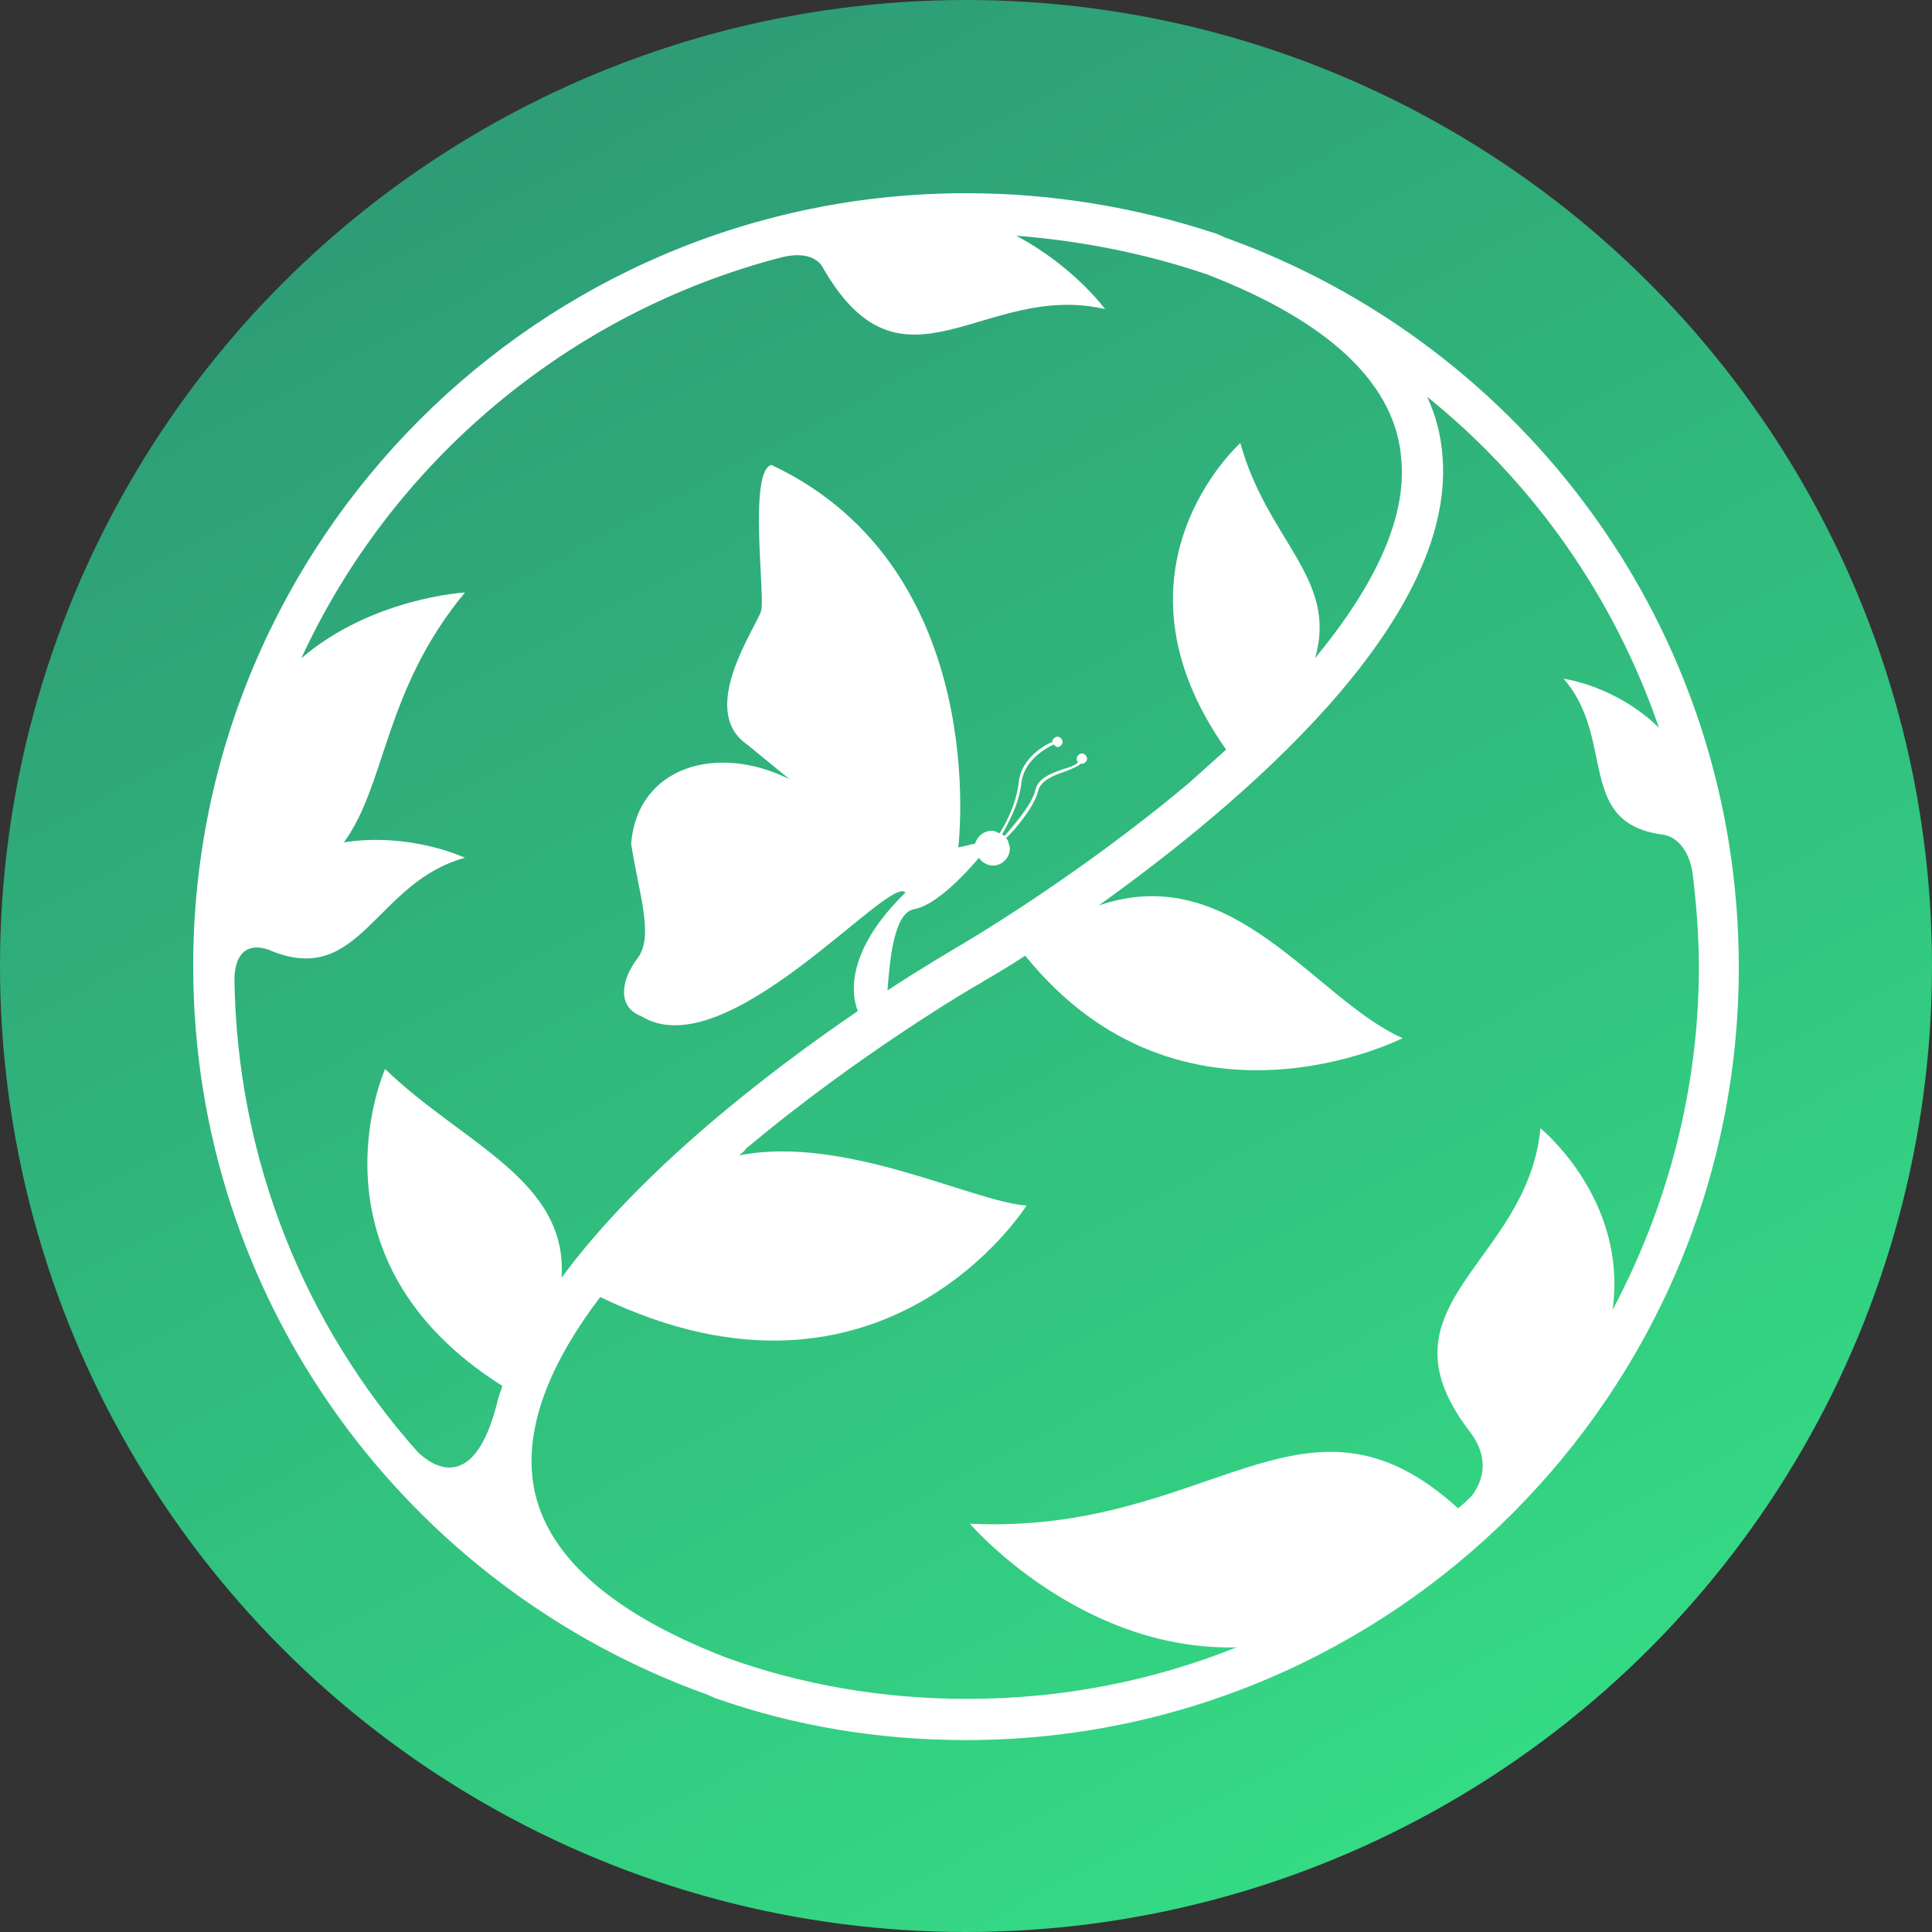 <?xml version="1.0" encoding="utf-8"?>
<!-- Generator: Adobe Illustrator 28.3.0, SVG Export Plug-In . SVG Version: 6.00 Build 0)  -->
<svg version="1.1" id="Layer_1" xmlns="http://www.w3.org/2000/svg" xmlns:xlink="http://www.w3.org/1999/xlink" x="0px" y="0px"
	 viewBox="0 0 150 150" style="enable-background:new 0 0 150 150;" xml:space="preserve">
<rect x="0" y="0" width="150" height="150" fill="#333333" stroke="none"/>
<style type="text/css">
	.st0{enable-background:new    ;}
	.st1{fill:url(#SVGID_1_);}
	.st2{fill:#FFFFFF;}
</style>
<g class="st0">
	<g id="Layer_1_00000146478056449453672580000010720832684604150697_">
		<g>
			
				<linearGradient id="SVGID_1_" gradientUnits="userSpaceOnUse" x1="14.182" y1="191.543" x2="147.968" y2="-62.782" gradientTransform="matrix(1 0 0 -1 0 150.929)">
				<stop  offset="0" style="stop-color:#2B8571"/>
				<stop  offset="1" style="stop-color:#38FC8C"/>
			</linearGradient>
			<circle class="st1" cx="75" cy="75" r="75"/>
			<path class="st2" d="M95,18.4c-0.1-0.1-0.3-0.1-0.4-0.2c-0.1,0-0.2-0.1-0.3-0.1C88.2,16.1,81.7,15,75,15c-33.1,0-60,26.9-60,60
				c0,26.1,16.7,48.3,40,56.6c0.1,0.1,0.3,0.1,0.4,0.2c0.1,0,0.2,0.1,0.3,0.1c6,2.1,12.5,3.2,19.3,3.2c33.1,0,60-26.9,60-60
				C135,48.9,118.3,26.7,95,18.4z M60.6,20c2.7-0.7,3.3,0.8,3.3,0.8l0,0c6.2,10.8,12.5,1,21.9,3.2c0,0-2.4-3.3-6.9-5.7
				c5.1,0.4,10.1,1.4,14.8,3c9.6,3.7,14.7,8.6,15.1,14.4c0.4,4.5-2,9.7-6.7,15.4c1.8-6.2-3.7-9.1-5.8-16.7c0,0-11,9.8-1.1,23.8
				c-0.9,0.8-1.9,1.7-2.9,2.6c-8.8,7.4-17.9,12.7-18.1,12.8c0,0,0,0,0,0c-0.3,0.2-2.4,1.4-5.3,3.3c0.2-2.5,0.5-5.9,2-6.3
				c2.1-0.3,5.1-4,5.1-4c0.2,0.3,0.6,0.6,1.1,0.6c0.7,0,1.3-0.6,1.3-1.3c0-0.1,0-0.3-0.1-0.4c0-0.1,0-0.2-0.1-0.3
				c0-0.1-0.1-0.1-0.1-0.2l0,0c0,0,0,0,0.1,0c0,0,0,0,0,0c0.5-0.5,2.1-2.3,2.4-3.6c0.2-0.8,1.2-1.2,2.1-1.5c0.5-0.2,1-0.4,1.2-0.6
				c0,0,0.1,0,0.1,0c0.2,0,0.4-0.2,0.4-0.4s-0.2-0.4-0.4-0.4c-0.2,0-0.4,0.2-0.4,0.4c0,0.1,0,0.2,0.1,0.3c-0.2,0.2-0.7,0.4-1.1,0.5
				c-0.9,0.3-2,0.7-2.2,1.6c-0.3,1.3-2,3.1-2.4,3.6c0,0-0.1,0-0.1-0.1h0c0,0,0,0-0.1,0h0c0.3-0.6,1.3-2.2,1.5-4
				c0.2-1.7,1.7-2.6,2.5-3c0.1,0.1,0.2,0.2,0.3,0.2c0.2,0,0.4-0.2,0.4-0.4c0-0.2-0.2-0.4-0.4-0.4c-0.2,0-0.4,0.2-0.4,0.4v0
				c-0.7,0.3-2.4,1.3-2.6,3.1c-0.2,1.8-1.1,3.4-1.5,4c-0.2-0.1-0.4-0.2-0.6-0.2c-0.6,0-1.1,0.4-1.3,1l-1.3,0.3
				c0,0,2.7-21.6-14.5-29.7c-1.8,0.4-0.5,10.1-0.8,11.3c-0.3,1.2-5,7.7-1.1,10.4l3.3,2.7c-5.6-2.8-11.8-1-12.3,5
				c0.6,3.9,1.8,7.2,0.5,8.9c-1.3,1.7-1.6,3.8,0.3,4.5c6.6,4.1,19.3-11.1,20.5-9.6c-4.2,4.1-4.4,7.4-3.7,9.2
				c-6.9,4.7-16.8,12.3-23,20.7c0.5-7.6-7.7-10.4-13.7-16.2c0,0-6.6,14.7,9.1,24.6c-0.1,0.4-0.3,0.8-0.4,1.3c0,0,0,0,0,0
				c-1.8,7.2-5.1,4.9-6.2,3.8c-8.7-9.8-14-22.6-14.2-36.7c0.1-3.5,2.8-2.2,2.8-2.2l0,0c7,2.9,8.1-5.3,15.1-7.2c0,0-4.2-2-9.4-1.2
				c3.3-4.5,3.1-11.8,9.4-19.4c0,0-7.2,0.4-12.7,5.1C30.4,35.9,44.1,24.3,60.6,20L60.6,20z M125.2,101.7c1.2-8.6-5.6-14.1-5.6-14.1
				c-1,10.5-13,13.6-5.6,23.4c0,0,0,0,0,0c2,2.5,0.8,4.4,0.3,5.1c-0.4,0.4-0.7,0.7-1.1,1c-12-10.9-19.2,2.1-37.9,1.2
				c0,0,8.5,9.9,20.7,9.6c-6.5,2.6-13.5,4-20.9,4c-6.6,0-12.9-1.1-18.7-3.2c-9.6-3.7-14.7-8.6-15.1-14.4c-0.3-4,1.5-8.6,5.3-13.6
				c22,10.6,33.1-7.1,33.1-7.1c-4.2-0.3-14.1-5.5-22.3-3.9c0.2-0.2,0.4-0.3,0.5-0.5c8.8-7.4,17.9-12.7,18.1-12.8c0,0,0,0,0,0
				c0.3-0.2,1.6-0.9,3.6-2.2c12.2,15.1,29.3,6.4,29.3,6.4c-6.8-3-13.1-13.9-23.6-10.3C96.2,62.5,113,48.4,112,35.5
				c-0.1-1.6-0.5-3.2-1.2-4.7c8.2,6.6,14.5,15.5,18,25.7c-3.4-3.3-7.4-3.8-7.4-3.8c4.1,4.7,0.9,11.2,7.7,12.1l0,0
				c0,0,1.8,0.1,2.3,2.9c0.3,2.4,0.5,4.9,0.5,7.4C131.9,84.7,129.4,93.8,125.2,101.7L125.2,101.7z"/>
		</g>
	</g>
</g>
</svg>
